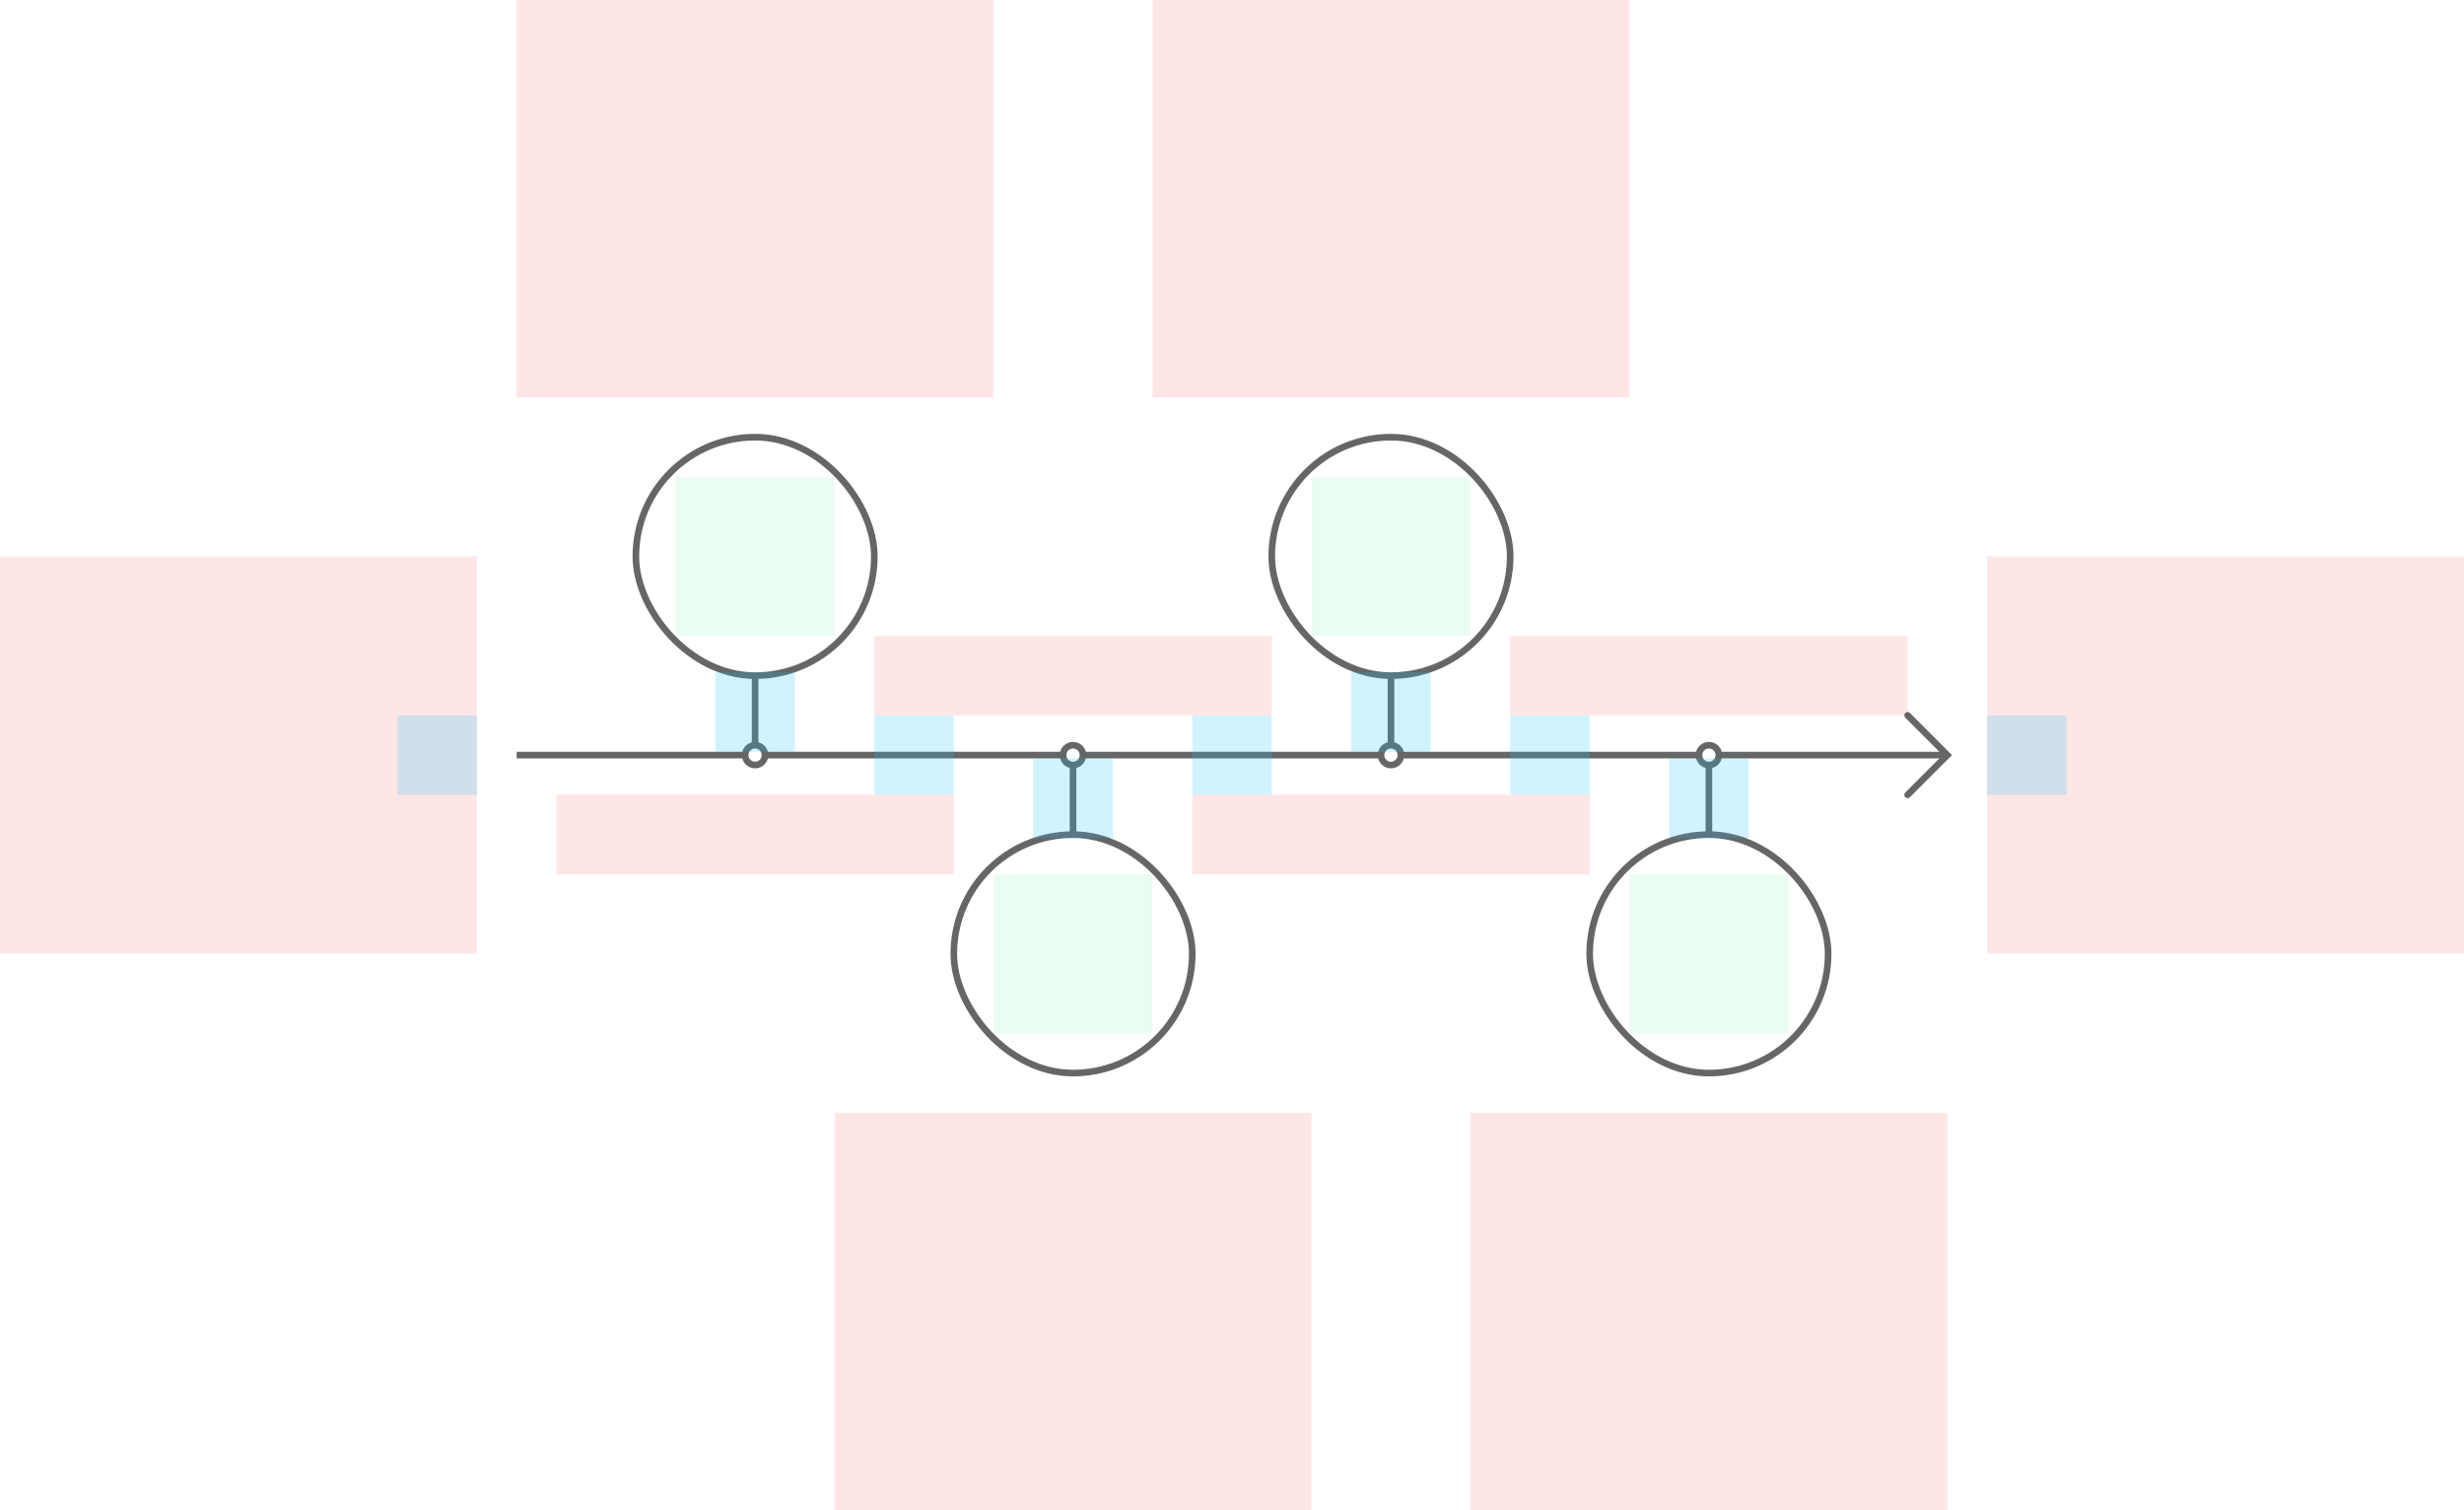<svg width="744" height="456" viewBox="0 0 744 456" fill="none" xmlns="http://www.w3.org/2000/svg">
<g id="timeline1--family--4">
<g id="lines">
<g id="cu">
<path id="head" d="M576 239.996L588 227.988L576.016 215.996" stroke="#666666" stroke-width="2" stroke-miterlimit="10" stroke-linecap="round"/>
<path id="s5" d="M156 227.996C156 227.996 221.837 227.996 224.998 227.996" stroke="#666666" stroke-width="2"/>
<path id="s4" d="M230.998 227.996C230.998 227.996 316.875 227.996 320.998 227.996" stroke="#666666" stroke-width="2"/>
<path id="s3" d="M327 227.996C327 227.996 412.878 227.996 417 227.996" stroke="#666666" stroke-width="2"/>
<path id="s2" d="M423 227.996C423 227.996 508.878 227.996 513 227.996" stroke="#666666" stroke-width="2"/>
<path id="s1" d="M519 227.996C519 227.996 584.84 227.996 588 227.996" stroke="#666666" stroke-width="2"/>
</g>
<g id="g-4">
<rect id="cr-big" x="552" y="323.998" width="72" height="72" rx="36" transform="rotate(-180 552 323.998)" stroke="#666666" stroke-width="2"/>
<path id="cr-small" d="M516 225.002C514.343 225.002 513 226.345 513 228.002C513 229.659 514.343 231.002 516 231.002C517.657 231.002 519 229.659 519 228.002C519 226.345 517.657 225.002 516 225.002Z" stroke="#666666" stroke-width="2" stroke-miterlimit="10"/>
<path id="ln" d="M516 252L516 231.002" stroke="#666666" stroke-width="2"/>
</g>
<g id="g-3">
<rect id="cr-big_2" x="384" y="132" width="72" height="72" rx="36" stroke="#666666" stroke-width="2"/>
<path id="cr-small_2" d="M420 230.996C421.657 230.996 423 229.653 423 227.996C423 226.339 421.657 224.996 420 224.996C418.343 224.996 417 226.339 417 227.996C417 229.653 418.343 230.996 420 230.996Z" stroke="#666666" stroke-width="2" stroke-miterlimit="10"/>
<path id="ln_2" d="M420 204V224.996" stroke="#666666" stroke-width="2"/>
</g>
<g id="g-2">
<rect id="cr-big_3" x="360" y="324" width="72" height="72" rx="36" transform="rotate(-180 360 324)" stroke="#666666" stroke-width="2"/>
<path id="cr-small_3" d="M324 225.002C322.343 225.002 321 226.345 321 228.002C321 229.659 322.343 231.002 324 231.002C325.657 231.002 327 229.659 327 228.002C327 226.345 325.657 225.002 324 225.002Z" stroke="#666666" stroke-width="2" stroke-miterlimit="10"/>
<path id="ln_3" d="M324 252L324 231.002" stroke="#666666" stroke-width="2"/>
</g>
<g id="g-1">
<rect id="cr-big_4" x="192" y="132" width="72" height="72" rx="36" stroke="#666666" stroke-width="2"/>
<path id="cr-small_4" d="M228 230.996C229.657 230.996 231 229.653 231 227.996C231 226.339 229.657 224.996 228 224.996C226.343 224.996 225 226.339 225 227.996C225 229.653 226.343 230.996 228 230.996Z" stroke="#666666" stroke-width="2" stroke-miterlimit="10"/>
<path id="ln_4" d="M228 204V224.996" stroke="#666666" stroke-width="2"/>
</g>
</g>
<rect id="tx-lc-end" x="600" y="168" width="144" height="120" fill="#FF0000" fill-opacity="0.1"/>
<rect id="tx-rc-start" y="168" width="144" height="120" fill="#FF0000" fill-opacity="0.1"/>
<rect id="ic-cc-4" x="492" y="264" width="48" height="48" fill="#33DE7B" fill-opacity="0.1"/>
<rect id="ic-cc-3" x="396" y="144" width="48" height="48" fill="#33DE7B" fill-opacity="0.1"/>
<rect id="ic-cc-2" x="300" y="264" width="48" height="48" fill="#33DE7B" fill-opacity="0.1"/>
<rect id="ic-cc-1" x="204" y="144" width="48" height="48" fill="#33DE7B" fill-opacity="0.1"/>
<rect id="tx-cb-4b" x="456" y="192" width="120" height="24" fill="#FF0000" fill-opacity="0.1"/>
<rect id="tx-ct-3b" x="360" y="240" width="120" height="24" fill="#FF0000" fill-opacity="0.1"/>
<rect id="tx-cb-2b" x="264" y="192" width="120" height="24" fill="#FF0000" fill-opacity="0.1"/>
<rect id="tx-ct-1b" x="168" y="240" width="120" height="24" fill="#FF0000" fill-opacity="0.1"/>
<rect id="tx-ct-4" x="444" y="336" width="144" height="120" fill="#FF0000" fill-opacity="0.1"/>
<rect id="tx-cb-3" x="348" width="144" height="120" fill="#FF0000" fill-opacity="0.1"/>
<rect id="tx-ct-2" x="252" y="336" width="144" height="120" fill="#FF0000" fill-opacity="0.1"/>
<rect id="tx-cb-1" x="156" width="144" height="120" fill="#FF0000" fill-opacity="0.1"/>
<rect id="bt-cc-remove-4" x="504" y="229" width="24" height="24" fill="#1AC6FF" fill-opacity="0.2"/>
<rect id="bt-cc-remove-3" x="408" y="203" width="24" height="24" fill="#1AC6FF" fill-opacity="0.2"/>
<rect id="bt-cc-remove-2" x="312" y="229" width="24" height="24" fill="#1AC6FF" fill-opacity="0.2"/>
<rect id="bt-cc-remove-1" x="216" y="203" width="24" height="24" fill="#1AC6FF" fill-opacity="0.2"/>
<rect id="bt-lc-add-5" x="600" y="216" width="24" height="24" fill="#1AC6FF" fill-opacity="0.2"/>
<rect id="bt-cc-add-4" x="456" y="216" width="24" height="24" fill="#1AC6FF" fill-opacity="0.2"/>
<rect id="bt-cc-add-3" x="360" y="216" width="24" height="24" fill="#1AC6FF" fill-opacity="0.2"/>
<rect id="bt-cc-add-2" x="264" y="216" width="24" height="24" fill="#1AC6FF" fill-opacity="0.2"/>
<rect id="bt-rc-add-1" x="120" y="216" width="24" height="24" fill="#1AC6FF" fill-opacity="0.2"/>
</g>
</svg>
